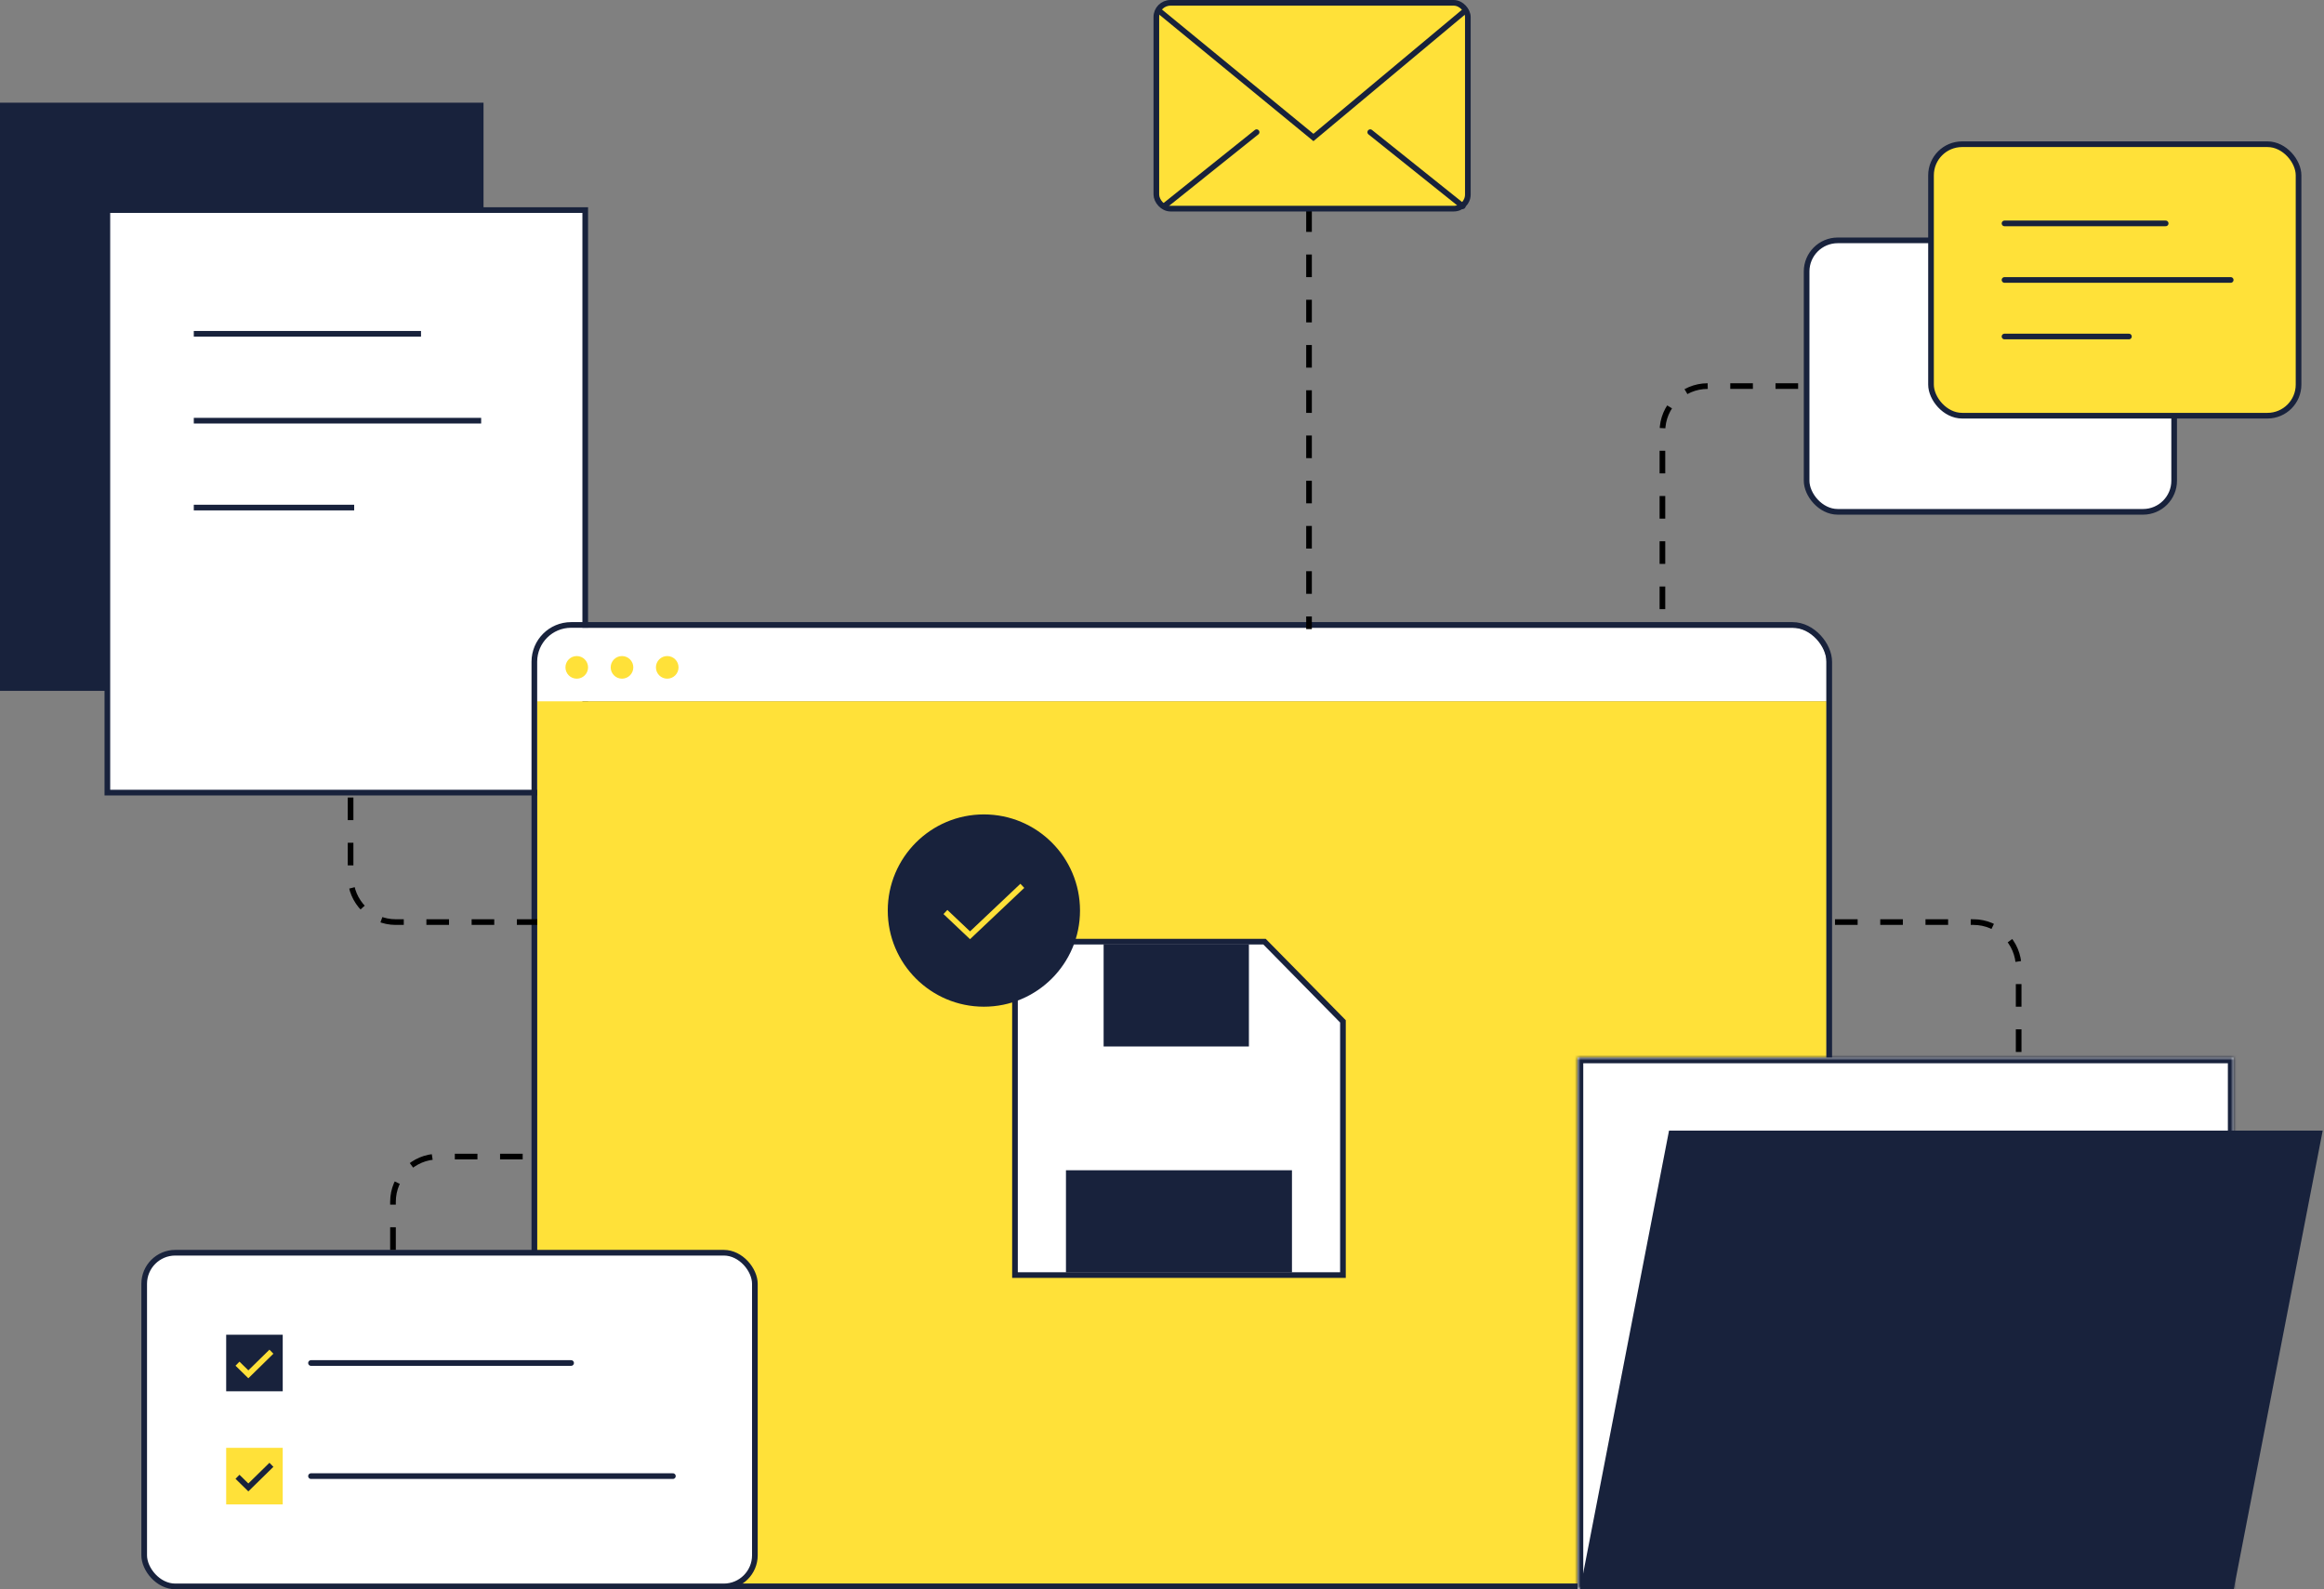 <svg width="411" height="281" viewBox="0 0 411 281" fill="none" xmlns="http://www.w3.org/2000/svg">
<rect x="0" y="0" width="411" height="281" fill="#808080" stroke="none"/>
<rect x="319.5" y="42.5" width="65" height="48" rx="5.5" fill="white" stroke="#18223C"/>
<rect x="341.5" y="25.5" width="65" height="48" rx="5.5" fill="#FFE139" stroke="#18223C"/>
<path d="M354.5 39.5H383" stroke="#18223C" stroke-linecap="round"/>
<line x1="354.5" y1="49.5" x2="394.5" y2="49.5" stroke="#18223C" stroke-linecap="round"/>
<line x1="354.5" y1="59.5" x2="376.5" y2="59.5" stroke="#18223C" stroke-linecap="round"/>
<rect y="18.156" width="85.511" height="104" fill="#18223C"/>
<rect x="18.988" y="37.145" width="84.511" height="103" fill="white" stroke="#18223C"/>
<line x1="34.273" y1="59.02" x2="74.455" y2="59.02" stroke="#18223C"/>
<line x1="34.273" y1="74.383" x2="85.092" y2="74.383" stroke="#18223C"/>
<line x1="34.273" y1="89.746" x2="62.637" y2="89.746" stroke="#18223C"/>
<path d="M95 117C95 113.686 97.686 111 101 111H317C320.314 111 323 113.686 323 117V124H95V117Z" fill="white"/>
<circle cx="102" cy="118" r="2" fill="#FFE139"/>
<circle cx="110" cy="118" r="2" fill="#FFE139"/>
<circle cx="118" cy="118" r="2" fill="#FFE139"/>
<path d="M95 124H323V274C323 277.314 320.314 280 317 280H101C97.686 280 95 277.314 95 274V124Z" fill="#FFE139"/>
<rect x="94.5" y="110.5" width="229" height="170" rx="6.5" stroke="#18223C"/>
<rect x="25.5" y="221.5" width="108" height="59" rx="5.5" fill="white"/>
<rect x="40" y="236" width="10" height="10" fill="#18223C"/>
<path d="M42 241.118L43.92 243L48 239" stroke="#FFE139"/>
<path d="M55 241H101" stroke="#18223C" stroke-linecap="round" stroke-linejoin="round"/>
<rect x="40" y="256" width="10" height="10" fill="#FFE139"/>
<path d="M42 261.118L43.92 263L48 259" stroke="#18223C"/>
<path d="M55 261H119" stroke="#18223C" stroke-linecap="round" stroke-linejoin="round"/>
<rect x="25.5" y="221.5" width="108" height="59" rx="5.5" stroke="#18223C"/>
<path d="M69.5 221V212.5C69.5 208.082 73.082 204.5 77.5 204.5H94" stroke="black" stroke-dasharray="4 4"/>
<path d="M179.5 166.5H223.631L237.5 180.593V225.452H179.5V166.5Z" fill="white" stroke="#18223C"/>
<rect x="188.516" y="206.918" width="39.968" height="18.081" fill="#18223C"/>
<rect x="195.176" y="166.953" width="25.694" height="18.081" fill="#18223C"/>
<circle cx="174" cy="161" r="17" fill="#18223C"/>
<path d="M167.199 161.257L171.551 165.372L180.799 156.629" stroke="#FFE139"/>
<mask id="path-30-inside-1_5396_17624" fill="white">
<path d="M279 187H395V281H279V187Z"/>
</mask>
<path d="M279 187H395V281H279V187Z" fill="white"/>
<path d="M279 187V186H278V187H279ZM395 187H396V186H395V187ZM395 281V282H396V281H395ZM279 281H278V282H279V281ZM279 188H395V186H279V188ZM394 187V281H396V187H394ZM395 280H279V282H395V280ZM280 281V187H278V281H280Z" fill="#18223C" mask="url(#path-30-inside-1_5396_17624)"/>
<path d="M280.048 280.498L295.581 200.41H410.162L394.628 280.498H280.048Z" fill="#18223C" stroke="#18223C"/>
<path d="M231.5 37V111.233M318 68.266H302C297.582 68.266 294 71.847 294 76.266V110.233M357 186V171.039C357 166.621 353.418 163.039 349 163.039H323.5M62 141.01V155.039C62 159.458 65.582 163.039 70 163.039H95" stroke="black" stroke-dasharray="4 4"/>
<rect x="204.5" y="0.5" width="55.089" height="36.392" rx="2.5" fill="#FFE139" stroke="#18223C"/>
<path d="M259.152 1.871L232.281 24.307L204.933 1.871" stroke="#18223C" stroke-linecap="round"/>
<path d="M205.871 36.459L222.23 23.371" stroke="#18223C" stroke-linecap="round"/>
<path d="M258.688 36.459L242.328 23.371" stroke="#18223C" stroke-linecap="round"/>
</svg>
